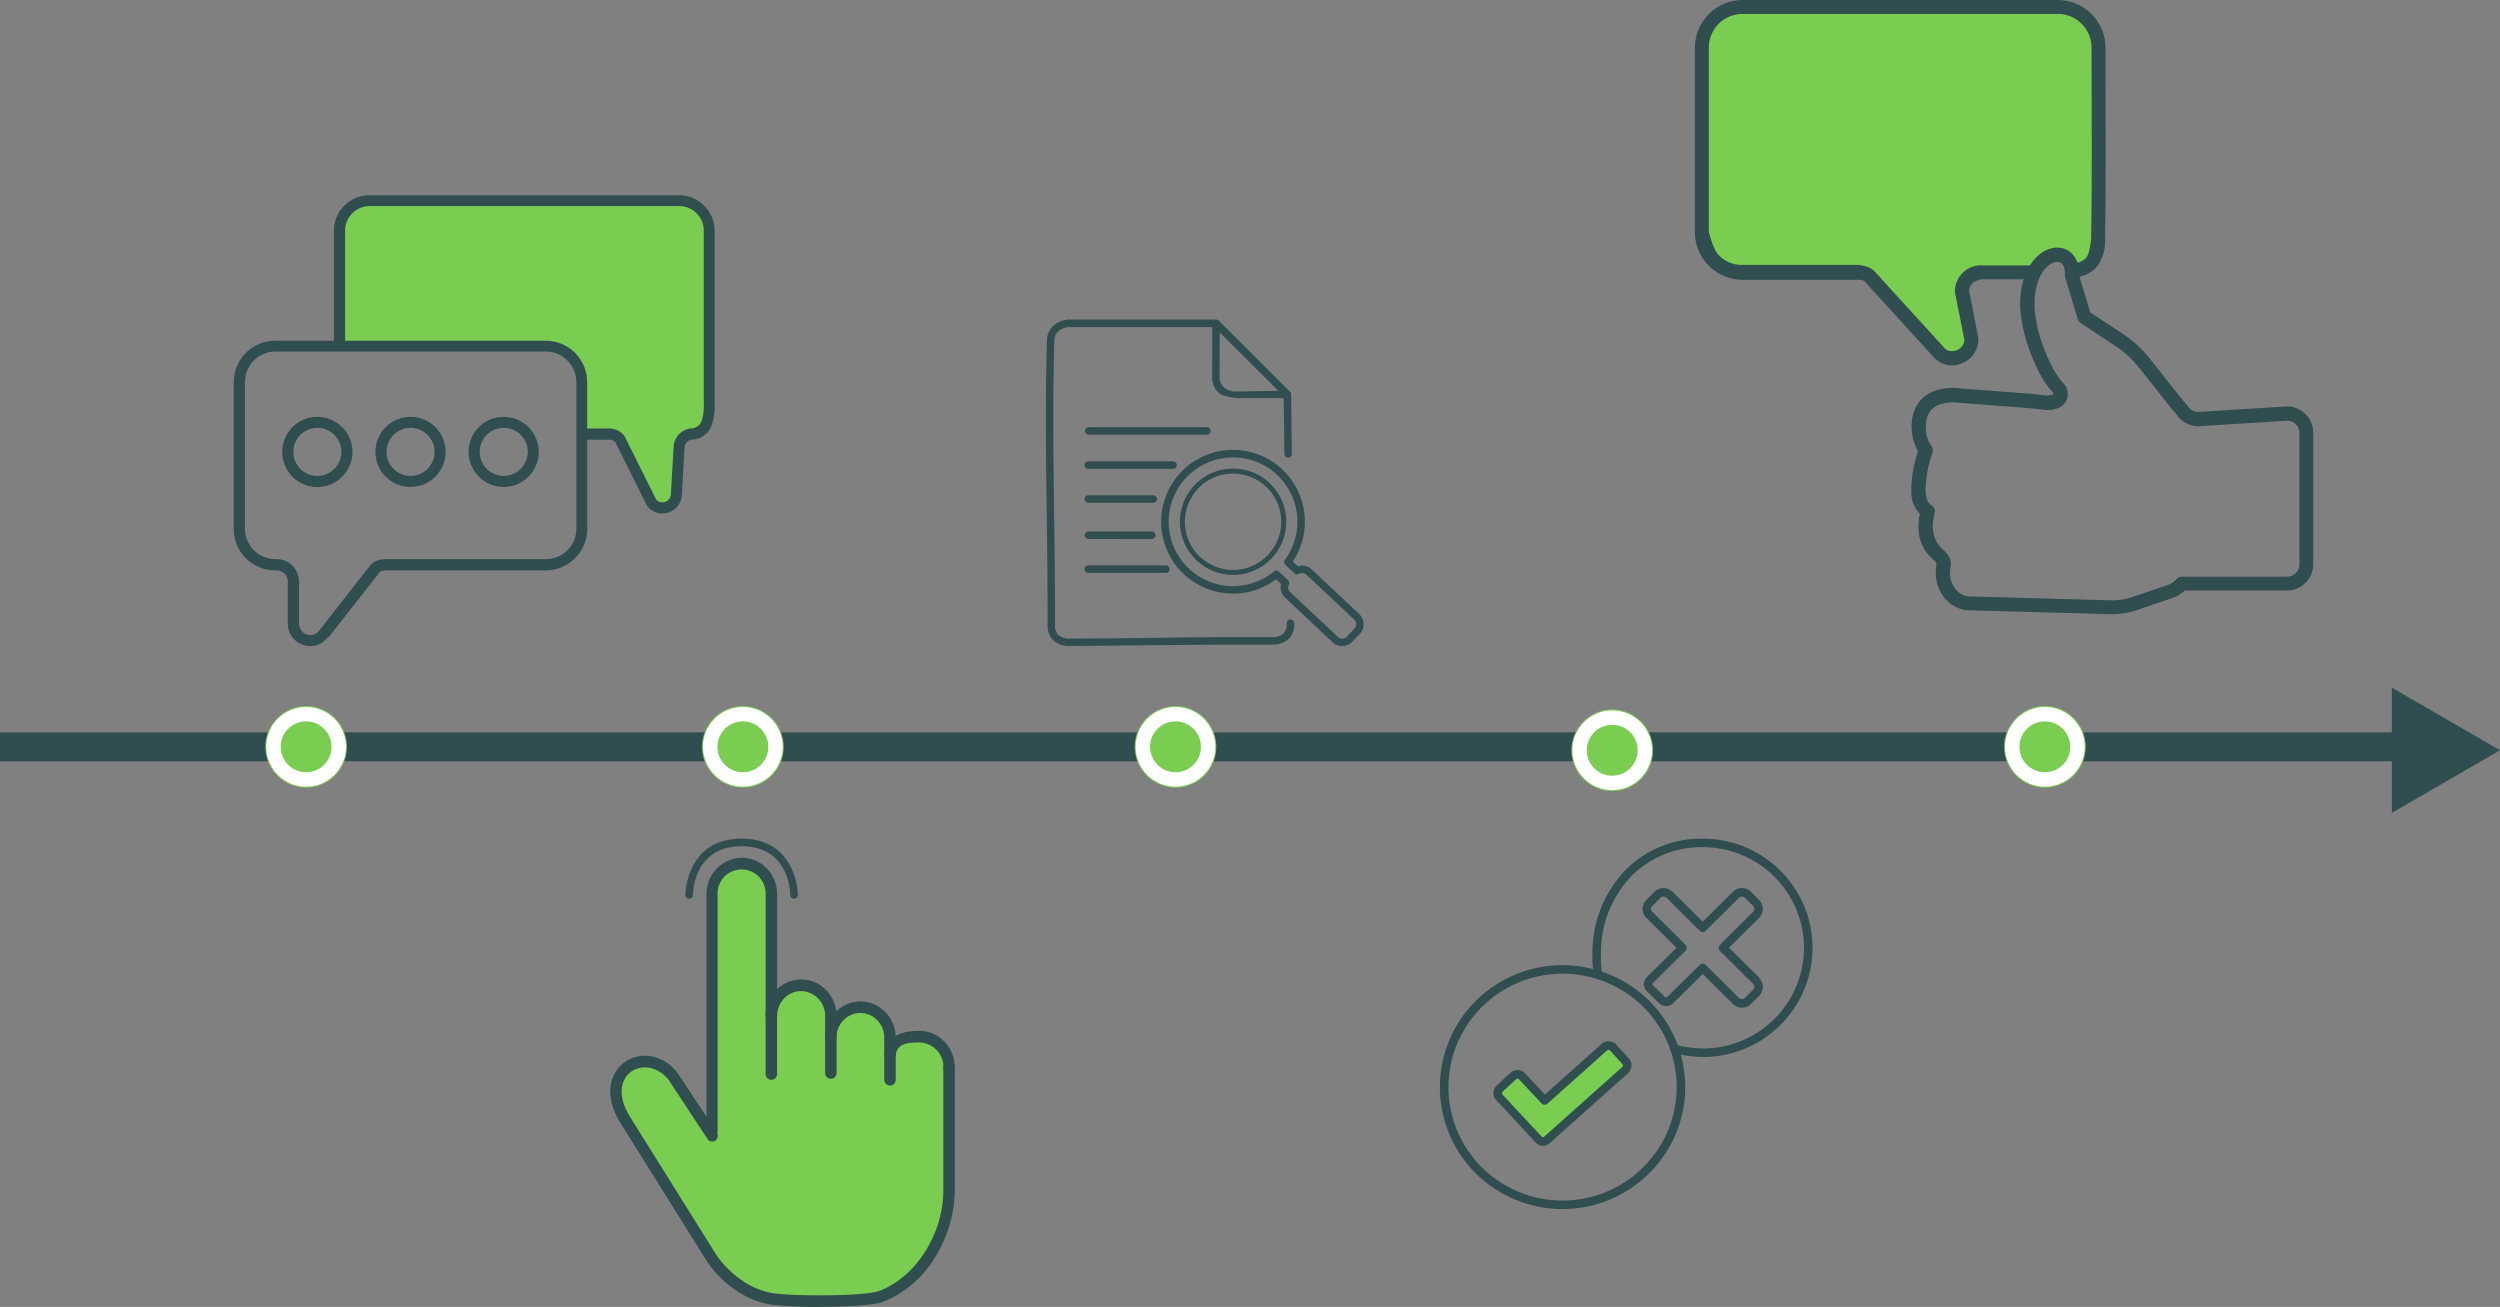 <svg id="Gruppe_480" data-name="Gruppe 480" xmlns="http://www.w3.org/2000/svg" xmlns:xlink="http://www.w3.org/1999/xlink" width="587.909" height="307.336" viewBox="0 0 587.909 307.336">
  <rect x="0" y="0" width="587.909" height="307.336" fill="#808080" stroke="none"/>
  <defs>
    <clipPath id="clip-path">
      <rect id="Rechteck_42" data-name="Rechteck 42" width="587.909" height="307.336" fill="none"/>
    </clipPath>
  </defs>
  <g id="Gruppe_477" data-name="Gruppe 477">
    <g id="Gruppe_476" data-name="Gruppe 476" clip-path="url(#clip-path)">
      <line id="Linie_4" data-name="Linie 4" x2="564.98" transform="translate(0 175.625)" fill="none" stroke="#304d4f" stroke-width="6.792"/>
    </g>
  </g>
  <path id="Pfad_479" data-name="Pfad 479" d="M497.5,172.484l25.436-14.728L497.5,143.029Z" transform="translate(64.971 18.679)" fill="#304d4f"/>
  <g id="Gruppe_479" data-name="Gruppe 479">
    <g id="Gruppe_478" data-name="Gruppe 478" clip-path="url(#clip-path)">
      <path id="Pfad_480" data-name="Pfad 480" d="M55.183,156.448a9.6,9.6,0,1,1,9.6,9.6,9.6,9.6,0,0,1-9.6-9.6" transform="translate(7.207 19.178)" fill="#7acd51"/>
      <circle id="Ellipse_52" data-name="Ellipse 52" cx="7.679" cy="7.679" r="7.679" transform="translate(64.31 167.946)" fill="none" stroke="#fff" stroke-miterlimit="10" stroke-width="3.396"/>
      <path id="Pfad_481" data-name="Pfad 481" d="M326.855,157.165a9.6,9.6,0,1,1,9.6,9.6,9.6,9.6,0,0,1-9.6-9.6" transform="translate(42.685 19.271)" fill="#7acd51"/>
      <circle id="Ellipse_53" data-name="Ellipse 53" cx="7.679" cy="7.679" r="7.679" transform="translate(371.46 168.756)" fill="none" stroke="#fff" stroke-miterlimit="10" stroke-width="3.396"/>
      <path id="Pfad_482" data-name="Pfad 482" d="M416.847,156.448a9.6,9.6,0,1,1,9.6,9.6,9.6,9.6,0,0,1-9.6-9.6" transform="translate(54.437 19.178)" fill="#7acd51"/>
      <circle id="Ellipse_54" data-name="Ellipse 54" cx="7.679" cy="7.679" r="7.679" transform="translate(473.204 167.946)" fill="none" stroke="#fff" stroke-miterlimit="10" stroke-width="3.396"/>
      <path id="Pfad_483" data-name="Pfad 483" d="M146.024,156.448a9.6,9.6,0,1,1,9.6,9.6,9.6,9.6,0,0,1-9.6-9.6" transform="translate(19.07 19.178)" fill="#7acd51"/>
      <circle id="Ellipse_55" data-name="Ellipse 55" cx="7.679" cy="7.679" r="7.679" transform="translate(167.013 167.946)" fill="none" stroke="#fff" stroke-miterlimit="10" stroke-width="3.396"/>
      <path id="Pfad_484" data-name="Pfad 484" d="M236.015,156.448a9.6,9.6,0,1,1,9.6,9.6,9.6,9.6,0,0,1-9.6-9.6" transform="translate(30.822 19.178)" fill="#7acd51"/>
      <circle id="Ellipse_56" data-name="Ellipse 56" cx="7.679" cy="7.679" r="7.679" transform="translate(268.757 167.946)" fill="none" stroke="#fff" stroke-miterlimit="10" stroke-width="3.396"/>
      <path id="Pfad_485" data-name="Pfad 485" d="M182.009,282.848l-17.425-1-9.7-5.353c-.6,0-3.422-2.579-6.692-8.031-1.55-2.585-4.663-8-6.693-10.039-.131-.132-3.95-6.972-7.361-13.384-3.022-5.682-5.688-11-5.688-11.377l3.575-7.7,9.809,1.679,9.035,14.053.335-35.8c.669-19.407-6.206-24.611,9.369-26.1l3.681,3.011c1.359,2.718,1.028,7.936,1.075,10.974l.262,16.8,6.693-2.343c7.361,0,3.68,4.351,8.7,6.692.786.367,5.208-2.147,8.031-1.339,2.618.751,4.236,5.817,4.684,7.7.658,2.764,6.217-3.932,7.361-1.339,2.865,6.493,6.023,2.288,6.023,8.7v29.137a25.143,25.143,0,0,1-25.07,25.07" transform="translate(16.774 23.479)" fill="#7acd51"/>
      <path id="Pfad_486" data-name="Pfad 486" d="M160.55,226.827a.923.923,0,0,1-.9-.94V212.315a7.907,7.907,0,0,1,15.8-.6c.008.2.008.4,0,.6v13.334a.905.905,0,1,1-1.809.084c0-.028,0-.055,0-.084V212.295a6.1,6.1,0,1,0-12.19-.306c0,.1,0,.2,0,.306v13.592a.922.922,0,0,1-.9.94Z" transform="translate(20.848 26.655)" fill="#304d4f" fill-rule="evenodd"/>
      <path id="Pfad_487" data-name="Pfad 487" d="M160.6,227.324a1.37,1.37,0,0,1-1.35-1.382V212.367a8.513,8.513,0,0,1,8.351-8.651,8.142,8.142,0,0,1,5.9,2.543,8.754,8.754,0,0,1,2.441,6.109V225.7a1.35,1.35,0,0,1-2.7.072c0-.025,0-.049,0-.072V212.345a5.774,5.774,0,0,0-5.651-5.88,5.5,5.5,0,0,0-3.983,1.721,5.967,5.967,0,0,0-1.662,4.163v13.594a1.392,1.392,0,0,1-.39.972,1.321,1.321,0,0,1-.959.412Zm6.995-22.717h0a7.621,7.621,0,0,0-7.456,7.759v13.576a.46.46,0,0,0,.918.06.53.53,0,0,0,0-.06v-13.6a6.849,6.849,0,0,1,1.911-4.781,6.379,6.379,0,0,1,4.628-1.99,6.666,6.666,0,0,1,6.538,6.772V225.7a.46.46,0,0,0,.918.059.5.5,0,0,0,0-.059V212.367a7.872,7.872,0,0,0-2.193-5.491,7.26,7.26,0,0,0-5.263-2.269" transform="translate(20.797 26.604)" fill="#304d4f"/>
      <path id="Pfad_488" data-name="Pfad 488" d="M186.855,227.61a.975.975,0,0,1-.932-.918v-9.835a6.156,6.156,0,0,0-5.974-6.334h-.072a6.224,6.224,0,0,0-6.1,6.335.886.886,0,0,1-1.769.083c0-.027,0-.055,0-.083a7.871,7.871,0,0,1,15.727-.7q.014.348,0,.7v9.834a.892.892,0,0,1-.867.918h-.015Z" transform="translate(22.462 27.247)" fill="#304d4f" fill-rule="evenodd"/>
      <path id="Pfad_489" data-name="Pfad 489" d="M186.906,228.1h0a1.429,1.429,0,0,1-1.375-1.325V216.9a5.854,5.854,0,0,0-1.683-4.224,5.474,5.474,0,0,0-7.91.062,5.967,5.967,0,0,0-1.663,4.165,1.33,1.33,0,1,1-2.66,0v0a8.476,8.476,0,0,1,8.311-8.614,8.109,8.109,0,0,1,5.769,2.419,8.681,8.681,0,0,1,2.531,6.192v9.833a1.358,1.358,0,0,1-.391.975,1.3,1.3,0,0,1-.929.391m-6.984-17.976h0a6.363,6.363,0,0,1,4.557,1.92,6.736,6.736,0,0,1,1.94,4.858v9.829a.524.524,0,0,0,.485.474.422.422,0,0,0,.3-.128.472.472,0,0,0,.133-.341V216.9a7.8,7.8,0,0,0-2.275-5.567,7.225,7.225,0,0,0-5.14-2.158,7.583,7.583,0,0,0-7.42,7.723.441.441,0,1,0,.878.071q0-.036,0-.071a6.852,6.852,0,0,1,1.912-4.784,6.388,6.388,0,0,1,4.631-1.992" transform="translate(22.412 27.202)" fill="#304d4f"/>
      <path id="Pfad_490" data-name="Pfad 490" d="M199.113,223.894a.9.9,0,0,1-.885-.918,6.225,6.225,0,0,0-6.1-6.336c-2.953,0-5.539.305-6.017,3.333a.889.889,0,0,1-1,.76l-.015,0a.915.915,0,0,1-.728-1.056c.616-3.905,3.954-4.872,7.763-4.872A8.03,8.03,0,0,1,200,222.97a.9.9,0,0,1-.885.919Z" transform="translate(24.076 28.052)" fill="#304d4f" fill-rule="evenodd"/>
      <path id="Pfad_491" data-name="Pfad 491" d="M199.167,224.39a1.344,1.344,0,0,1-1.33-1.358v-.006a5.78,5.78,0,0,0-5.653-5.886h-.006c-3.31,0-5.183.471-5.567,2.956a1.361,1.361,0,0,1-.551.9,1.3,1.3,0,0,1-.98.23,1.364,1.364,0,0,1-1.1-1.565c.557-3.531,3.24-5.248,8.2-5.248a8.11,8.11,0,0,1,5.879,2.531,8.711,8.711,0,0,1,2.433,6.083,1.35,1.35,0,0,1-1.333,1.364m-6.988-8.141h.006a6.672,6.672,0,0,1,6.544,6.777.441.441,0,1,0,.877.081.49.49,0,0,0,0-.081,7.838,7.838,0,0,0-2.185-5.461,7.229,7.229,0,0,0-5.238-2.259c-4.511,0-6.837,1.429-7.322,4.5a.47.47,0,0,0,.364.546.425.425,0,0,0,.312-.077.476.476,0,0,0,.192-.315c.536-3.419,3.478-3.708,6.447-3.708Z" transform="translate(24.025 28.001)" fill="#304d4f"/>
      <path id="Pfad_492" data-name="Pfad 492" d="M206.563,226.762a.932.932,0,0,0-.9.918v28.863c.019,10.423-6.566,20.774-15.3,24.077-3.591,1.358-20.369,1.281-25.028.608-8.863-1.281-13.919-9.3-13.976-9.4L131.269,239.7c-3.48-5.438-2.178-9.42-.008-11.178,2.372-1.92,6.431-1.972,9.6,1.646l9.338,14.19a.863.863,0,0,0,1.218.089l.029-.027a.943.943,0,0,0,.059-1.3,1.768,1.768,0,0,0,.172-.56V186.966a6.1,6.1,0,1,1,12.184-.484c.007.161.007.322,0,.484V215.5a.9.9,0,1,0,1.809.059.511.511,0,0,0,0-.059V186.96a7.859,7.859,0,1,0-15.707,0v53.815l-7.79-11.848c-3.891-4.445-8.98-4.3-12-1.859-2.768,2.241-4.529,7.158-.383,13.643l20.085,32.122c.22.358,5.525,8.811,15.212,10.212a93.652,93.652,0,0,0,10.846.48c6.159,0,12.8-.341,15.028-1.185a24.8,24.8,0,0,0,11.99-10.366,30.1,30.1,0,0,0,4.512-15.433V227.676a.932.932,0,0,0-.9-.915" transform="translate(16.628 23.35)" fill="#304d4f" fill-rule="evenodd"/>
      <path id="Pfad_493" data-name="Pfad 493" d="M175.986,284.028a93.334,93.334,0,0,1-10.914-.487c-9.909-1.434-15.3-10.056-15.528-10.42L129.468,241c-4.305-6.728-2.434-11.87.481-14.226,3.179-2.577,8.534-2.745,12.612,1.911l7.015,10.655V187.014a8.464,8.464,0,0,1,8.3-8.6,8.1,8.1,0,0,1,5.871,2.528,8.7,8.7,0,0,1,2.425,6.074V215.55a1.35,1.35,0,0,1-2.7.072V187.014a5.651,5.651,0,0,0-11.3-.39q-.007.2,0,.39v55.6a1.568,1.568,0,0,1-.113.509,1.4,1.4,0,0,1-.258,1.672,1.288,1.288,0,0,1-.96.36,1.309,1.309,0,0,1-.927-.451l-9.377-14.24c-2.945-3.359-6.738-3.332-8.946-1.544-2.029,1.644-3.22,5.4.1,10.593l20.09,32.139c.05.08,5.019,7.942,13.661,9.191,4.628.673,21.263.756,24.805-.583,8.578-3.244,15.032-13.416,15.012-23.659V227.727a1.35,1.35,0,1,1,2.7-.018v28.883a30.554,30.554,0,0,1-4.579,15.667,25.24,25.24,0,0,1-12.212,10.554c-2.864,1.082-11.671,1.2-14.838,1.213ZM135.1,225.871a7.3,7.3,0,0,0-4.589,1.6c-2.626,2.126-4.276,6.822-.288,13.054L150.3,272.646c.217.355,5.4,8.633,14.9,10.008a92.346,92.346,0,0,0,10.491.479h.3c5.712,0,12.617-.3,14.872-1.152a24.337,24.337,0,0,0,11.767-10.187,29.642,29.642,0,0,0,4.447-15.2V227.727a.48.48,0,0,0-.458-.473.489.489,0,0,0-.459.49v28.849c.02,10.595-6.682,21.124-15.589,24.493-3.638,1.376-20.556,1.311-25.244.632-9.091-1.314-14.24-9.521-14.291-9.6l-20.087-32.137c-3.635-5.681-2.223-9.887.1-11.762,2.538-2.055,6.863-2.131,10.214,1.7l9.376,14.239a.431.431,0,0,0,.575-.018.5.5,0,0,0,.031-.679l-.192-.22.129-.267a1.557,1.557,0,0,0,.128-.367V187.014a6.542,6.542,0,0,1,13.067-.673,6.684,6.684,0,0,1,0,.673V215.55a.459.459,0,1,0,.917.059.511.511,0,0,0,0-.059V187.014a7.815,7.815,0,0,0-2.179-5.455,7.211,7.211,0,0,0-5.229-2.254,7.572,7.572,0,0,0-7.411,7.71v55.3l-8.614-13.09a8.988,8.988,0,0,0-6.754-3.352" transform="translate(16.576 23.299)" fill="#304d4f"/>
      <path id="Pfad_494" data-name="Pfad 494" d="M143.447,188.558a.891.891,0,0,1-.891-.891c0-.132.151-13.226,13.223-13.226s13.227,13.093,13.227,13.226a.89.89,0,0,1-1.78,0c0-.467-.166-11.445-11.445-11.445-11.314,0-11.443,10.977-11.443,11.443a.891.891,0,0,1-.89.892Z" transform="translate(18.617 22.781)" fill="#304d4f"/>
      <path id="Pfad_495" data-name="Pfad 495" d="M249.287,102.389l.031-.029a16.893,16.893,0,0,1,23.832-.627l.019.018.028.031a16.894,16.894,0,0,1,2.414,21.6l1.176,1.111a3.232,3.232,0,0,1,3.236.719l11.227,10.537a3.251,3.251,0,0,1,.132,4.58l-1.813,1.92a3.249,3.249,0,0,1-4.579.132l-11.222-10.544a3.226,3.226,0,0,1-.968-1.806,3.262,3.262,0,0,1,.066-1.391l-1.175-1.11a16.893,16.893,0,0,1-22.421-25.112l.019-.02Zm-21.74,23.669a.887.887,0,0,1-.043-1.774h18.239a.887.887,0,0,1,.071,1.772H227.547Zm.014-7.977a.886.886,0,0,1,.014-1.773h14.867a.886.886,0,0,1,.014,1.773Zm0-8.522a.887.887,0,0,1-.043-1.774h15.213a.887.887,0,1,1,.07,1.772h-15.24Zm-.018-7.977a.887.887,0,1,1-.043-1.773.472.472,0,0,1,.057,0h19.869a.887.887,0,0,1,.07,1.773H227.543Zm.078-8.045a.885.885,0,0,1-.88-.891.827.827,0,0,1,.016-.158.892.892,0,0,1,.888-.724h27.739a.886.886,0,1,1,.023,1.773ZM259,142.9l-35.458.335a5.845,5.845,0,0,1-4.135-1.205,4.793,4.793,0,0,1-1.452-3.829c.017-8.254-.095-16.625-.2-25.008-.183-14.061-.367-28.163.04-41.872a4.675,4.675,0,0,1,1.41-3.3,5.867,5.867,0,0,1,3.468-1.544.674.674,0,0,1,.1-.008h34.808a.871.871,0,0,1,.664.305l16.7,16.662a.875.875,0,0,1,.257.647l.182,13.991a.875.875,0,0,1-1.749.02l-.171-13.15H262.564s-3.142-.251-4.147-1.056a4.873,4.873,0,0,1-1.72-3.093,2.788,2.788,0,0,1-.12-.367v-.233a.271.271,0,0,0,.069-.075l.037-11.873H222.8a4.111,4.111,0,0,0-2.383,1.047,2.951,2.951,0,0,0-.883,2.089c-.407,13.685-.224,27.761-.04,41.8.11,8.386.219,16.758.2,25.03v.007a3.146,3.146,0,0,0,.865,2.5,4.242,4.242,0,0,0,2.944.769c11.829,0,23.686-.288,35.52-.337h7.3c2.433,0,4.563,0,4.652-.008a3.579,3.579,0,0,0,2.465-.864,3.269,3.269,0,0,0,.748-2.393.877.877,0,1,1,1.755-.014A4.914,4.914,0,0,1,274.7,141.5a5.221,5.221,0,0,1-3.639,1.4c-.089,0-2.257.008-4.735.009H259Zm13.246-59.661L258.422,69.482l-.033,10.654a3.405,3.405,0,0,0,1.152,2.416,4.786,4.786,0,0,0,3.038.824l9.665-.14Zm-19.766,22.192a12.5,12.5,0,1,1,.5,17.666,12.5,12.5,0,0,1-.5-17.666h0Zm8.761-2.739a11.327,11.327,0,1,0,8.1,3.092,11.289,11.289,0,0,0-8.1-3.092Zm-10.7.944h0a15.134,15.134,0,0,0,20.649,22.051.877.877,0,0,1,1.16.037l2.148,2.029a.874.874,0,0,1,.18,1.037,1.5,1.5,0,0,0-.138.936,1.469,1.469,0,0,0,.438.823L286.2,141.1a1.491,1.491,0,0,0,2.1-.057l1.813-1.92a1.489,1.489,0,0,0-.057-2.1l-11.223-10.544a1.477,1.477,0,0,0-.847-.39,1.5,1.5,0,0,0-.9.174.879.879,0,0,1-1.076-.1l-2.138-2.016a.877.877,0,0,1-.118-1.168A15.136,15.136,0,0,0,272,103.06c-.02-.017-.04-.034-.06-.054a15.135,15.135,0,0,0-21.342.581c-.017.02-.036.041-.055.06Z" transform="translate(28.41 8.68)" fill="#304d4f"/>
      <path id="Pfad_496" data-name="Pfad 496" d="M318.75,237.238l.658.75a3.221,3.221,0,0,0,4.533.294l15.443-13.561a3.221,3.221,0,0,0,.294-4.533l-.658-.75a3.221,3.221,0,0,0-4.533-.294l-15.443,13.561a3.221,3.221,0,0,0-.294,4.533" transform="translate(41.523 28.515)" fill="#7acd51"/>
      <path id="Pfad_497" data-name="Pfad 497" d="M325.877,236.7l-1.954,1.777a2.4,2.4,0,0,1-3.376-.158l-8.009-8.8a2.4,2.4,0,0,1,.159-3.376l1.954-1.777a2.4,2.4,0,0,1,3.376.159l8.009,8.8a2.4,2.4,0,0,1-.159,3.376" transform="translate(40.735 29.219)" fill="#7acd51"/>
      <path id="Pfad_498" data-name="Pfad 498" d="M354.308,213.173a.9.9,0,0,1-.13.114,2.343,2.343,0,0,1-1.462.528,2.317,2.317,0,0,1-1.656-.659l0-.01h-.006l-.044-.044-2.836-2.776a.675.675,0,0,1-.061-.066,2.351,2.351,0,0,1,.028-3.232l.01-.011a.269.269,0,0,1,.06-.053l6.92-6.847-7.013-6.988a.672.672,0,0,1-.059-.054l-.011-.01a3.03,3.03,0,0,1-.874-2.122,3,3,0,0,1,.815-2.059.35.35,0,0,1,.059-.07l.011-.011v.021l1.895-1.879a3.037,3.037,0,0,1,4.271,0l7.083,7.019,7.083-7.019a3.037,3.037,0,0,1,4.271,0l1.841,1.824.053.053.011.011a2.986,2.986,0,0,1,.868,2.116h.006a2.985,2.985,0,0,1-.815,2.048.707.707,0,0,1-.059.071l-.011.006-7.078,7.007,7.024,6.954.053.053.011.01v.073a3.007,3.007,0,0,1,0,4.24q-.953.96-1.907,1.9a3.026,3.026,0,0,1-4.27,0l-7.08-7.049-7,6.911Zm-15.3-4.772a26.955,26.955,0,0,0-2.548-.952.618.618,0,0,1-.141-.043,26.9,26.9,0,0,0-32.584,14.83l-.071.157a26.6,26.6,0,0,0,13.852,34.877l.162.071a26.9,26.9,0,0,0,35.275-13.831l.071-.157a26.6,26.6,0,0,0-13.858-34.882l-.157-.071Zm-21.227-2.208A28.911,28.911,0,0,1,335.5,205.1c-.049-.521-.087-1.056-.114-1.593q-.073-1.589.006-3.255a27.939,27.939,0,0,1,7.88-18.564,25.052,25.052,0,0,1,18.025-7.247,25.824,25.824,0,0,1,18.259,7.521,25.556,25.556,0,0,1,.885,35.384,25.842,25.842,0,0,1-16.605,8.32,24.781,24.781,0,0,1-4.75-.006c-.988-.1-1.967-.24-2.945-.43a28.4,28.4,0,0,1-1.283,18.9l-.023.06-.049.114a28.908,28.908,0,0,1-37.893,14.877l-.06-.027-.119-.049a28.6,28.6,0,0,1-14.9-37.5l.028-.06.049-.114a28.664,28.664,0,0,1,15.884-15.243Zm19.808-.474q1.109.368,2.2.843l.06.021.119.049a28.687,28.687,0,0,1,15.211,15.741c.087.223.175.447.257.672a30.246,30.246,0,0,0,3.83.625,23.135,23.135,0,0,0,4.38.01A23.811,23.811,0,0,0,378.958,216a23.564,23.564,0,0,0-.81-32.622,23.843,23.843,0,0,0-16.853-6.934,23.072,23.072,0,0,0-16.612,6.663,25.9,25.9,0,0,0-7.295,17.238c-.049,1.056-.054,2.076-.006,3.072q.056,1.157.2,2.3Zm6.1,23.938-18.4,16.424a2.3,2.3,0,0,1-1.652.592,2.335,2.335,0,0,1-1.6-.739c-3.081-3.3-6.156-6.787-9.31-9.994a2.462,2.462,0,0,1,.137-3.455c1.082-.978,2.151-1.979,3.228-2.967a2.476,2.476,0,0,1,3.478.136l4.624,4.962,13.325-11.9a2.438,2.438,0,0,1,1.777-.621,2.476,2.476,0,0,1,1.7.8l2.929,3.244.006-.006.011.01a2.459,2.459,0,0,1-.192,3.456v.006l-.006.006c-.023.016-.038.033-.061.049Zm-18.024,13.413,16.689-14.9.054-.054h.006a.437.437,0,0,0,.14-.3.446.446,0,0,0-.114-.331v-.006l-2.928-3.232a.477.477,0,0,0-.32-.153.47.47,0,0,0-.343.119l-14.014,12.51-.027.027a1,1,0,0,1-1.411-.053l0,0-5.292-5.672a.444.444,0,0,0-.322-.147.466.466,0,0,0-.336.119l-3.223,2.967a.459.459,0,0,0-.14.31.479.479,0,0,0,.119.321c3.087,3.342,6.2,6.657,9.3,9.983a.326.326,0,0,0,.223.1.3.3,0,0,0,.233-.081Zm27.373-31.476,7.565-7.466a1,1,0,0,1,1.406.006l7.789,7.741a1.056,1.056,0,0,0,1.457,0l1.895-1.886a1.009,1.009,0,0,0,.288-.707.991.991,0,0,0-.288-.707l-.059-.06-7.739-7.69a1,1,0,0,1,0-1.418l7.789-7.743.043-.043a1.018,1.018,0,0,0,.256-.679h.006a1.014,1.014,0,0,0-.294-.7l-.006.006-.053-.06-1.837-1.827a1.049,1.049,0,0,0-1.457,0L362,196.1a1.009,1.009,0,0,1-1.412,0l-7.788-7.745a1.039,1.039,0,0,0-.729-.294,1.017,1.017,0,0,0-.722.294l-1.89,1.88-.044.043a1.016,1.016,0,0,0-.254.673,1.07,1.07,0,0,0,.287.719h.006l.054.042,7.738,7.689a1.009,1.009,0,0,1,.007,1.419l-7.652,7.552-.049.05a.328.328,0,0,0-.087.227.317.317,0,0,0,.071.206l.037.033,2.82,2.761c.023.016.044.038.042.053v.007a.461.461,0,0,0,.252.087.352.352,0,0,0,.2-.076l.033-.037c.037-.033.071-.066.109-.1Z" transform="translate(39.112 22.78)" fill="#304d4f"/>
      <path id="Pfad_499" data-name="Pfad 499" d="M405.164,76.729,390.1,60.878A3.93,3.93,0,0,1,391.5,54.52l15.078-6.014a3.93,3.93,0,0,1,5.386,3.654l-.018,21.863a3.93,3.93,0,0,1-6.779,2.7" transform="translate(50.804 6.298)" fill="#7acd51"/>
      <path id="Pfad_500" data-name="Pfad 500" d="M435.342,60.71,432.321,63.6H363.34a9.67,9.67,0,0,1-9.669-9.67V10.7a9.669,9.669,0,0,1,9.669-9.67h74.686a9.669,9.669,0,0,1,9.67,9.67V53.932a9.673,9.673,0,0,1-6.322,9.074c-.38.14-.194-1.279-.713-1.863a3.873,3.873,0,0,0-5.318-.433" transform="translate(46.187 0.134)" fill="#7acd51"/>
      <path id="Pfad_501" data-name="Pfad 501" d="M408.426,106.427a28.6,28.6,0,0,0-1.663,8.906c.052,1.734.493,2.946,1.4,3.491a1.662,1.662,0,0,1,.737,1.906c-1.37,5.436,1.029,7.643,2.261,8.778l.1.084a1.672,1.672,0,0,1,.249.288h.006a3.922,3.922,0,0,1,1.145,3.576,8.429,8.429,0,0,0-.111,1.1,5.951,5.951,0,0,0,1.236,3.936,4.637,4.637,0,0,0,2.784,1.713,3.418,3.418,0,0,0,.491.05l33.109.909a15.191,15.191,0,0,0,2.857-.179,16.675,16.675,0,0,0,2.794-.721l.083-.024,7.887-2.7a4.835,4.835,0,0,0,1.11-.548,4.459,4.459,0,0,0,.9-.8,1.666,1.666,0,0,1,1.264-.581v0h24.735a2.9,2.9,0,0,0,2.894-2.893V101.835a2.85,2.85,0,0,0-2.8-2.9,2.548,2.548,0,0,0-.279.009l-20.223,1.279a6.1,6.1,0,0,1-5.375-2.479c-.256-.344-.585-.722-.923-1.114-.278-.322-.562-.653-.9-1.079l-6.97-8.8a25.217,25.217,0,0,0-6.12-5.613h-.006l-7.835-5.166a1.65,1.65,0,0,1-.672-.909l-2.976-9.836a1.658,1.658,0,0,1-.061-.637c.054-1.49-.36-2.415-.985-2.788a1.736,1.736,0,0,0-1.132-.185,3.648,3.648,0,0,0-1.666.768c-1.973,1.509-3.647,4.945-3.319,10.469a33.524,33.524,0,0,0,2.331,9.466c1.29,3.324,2.878,6.239,4.218,7.567a4.153,4.153,0,0,1,1.181,2.188,3.366,3.366,0,0,1-.314,2.179,3.665,3.665,0,0,1-1.707,1.6,7,7,0,0,1-3.824.479l-3-.328L414.3,94.693a9.245,9.245,0,0,0-4.792.66,4.475,4.475,0,0,0-2.266,2.522,7.658,7.658,0,0,0-.327,3.613,6.709,6.709,0,0,0,1.184,3.289,1.656,1.656,0,0,1,.323,1.651ZM431.271,62.38h.1a10.033,10.033,0,0,1,2.386-2.687,6.961,6.961,0,0,1,3.226-1.412,4.965,4.965,0,0,1,3.274.613,5.159,5.159,0,0,1,2.235,2.867,3.622,3.622,0,0,0,2.219-1.368c.678-.929,1.014-4.2,1.014-4.2v-.077c.172-10.9.145-21.826.118-32.742-.016-5.351-.028-10.706-.028-12.2a7.934,7.934,0,0,0-7.906-7.9h-74.2a7.935,7.935,0,0,0-7.9,7.9V54.48s.947,4.146,2.381,5.577a7.428,7.428,0,0,0,5.577,2.232h27.019a10.261,10.261,0,0,1,2.274.453A4.593,4.593,0,0,1,395.1,64.15l15.777,17.3.081.1a2.6,2.6,0,0,0,1.423.97,3.005,3.005,0,0,0,3.072-1.221,2.807,2.807,0,0,0,.447-1.427l-2.163-10.929a1.652,1.652,0,0,1-.05-.4,6.14,6.14,0,0,1,1.805-4.353,6,6,0,0,1,4.352-1.776h11.433Zm-1.43,3.3h-10a5.657,5.657,0,0,0-2,.858,2.827,2.827,0,0,0-.825,1.861l2.172,11.009a1.787,1.787,0,0,1,.028.32,6.1,6.1,0,0,1-3.717,5.652,6.173,6.173,0,0,1-3.915.361,5.839,5.839,0,0,1-3.167-2.058L392.644,66.391a1.448,1.448,0,0,1-.118-.147,1.406,1.406,0,0,0-.585-.371,4.326,4.326,0,0,0-1.152-.07H363.783a11.275,11.275,0,0,1-11.247-11.246V11.247A11.275,11.275,0,0,1,363.783,0h74.045A11.278,11.278,0,0,1,449.1,11.231c0,6.631.008,9.414.015,12.2.028,10.931.054,21.878-.118,32.782v0a10.235,10.235,0,0,1-1.663,6.13,6.886,6.886,0,0,1-4.363,2.7l2.556,8.442,7.349,4.834v-.007a27.968,27.968,0,0,1,6.894,6.335l6.969,8.808c.223.288.52.626.811.96.361.421.715.83,1.065,1.3a2.794,2.794,0,0,0,2.507,1.151l20.216-1.279a6.205,6.205,0,0,1,6.608,5.775c.01.146.015.293.015.439v30.85a6.233,6.233,0,0,1-6.227,6.225H467.717a7.632,7.632,0,0,1-1.01.81,8.015,8.015,0,0,1-1.893.941l-7.887,2.7-.078.031a19.774,19.774,0,0,1-3.351.849,18.359,18.359,0,0,1-3.469.22l-33.088-.911a6.649,6.649,0,0,1-.947-.088,7.948,7.948,0,0,1-4.823-2.911A9.228,9.228,0,0,1,409.2,134.4a11.049,11.049,0,0,1,.151-1.557.973.973,0,0,0-.328-.793c-.055-.062-.105-.118-.151-.175-1.652-1.517-4.761-4.4-3.436-11.038a7.639,7.639,0,0,1-2.016-5.485,30.249,30.249,0,0,1,1.589-9.26,11.355,11.355,0,0,1-1.4-4.263,10.988,10.988,0,0,1,.5-5.184,7.725,7.725,0,0,1,3.912-4.344,12.421,12.421,0,0,1,6.5-1l17.017,1.309c1.039.1,2.08.241,3.12.338a3.86,3.86,0,0,0,2.016-.164.454.454,0,0,0,.192-.144.134.134,0,0,0,0-.06.821.821,0,0,0-.258-.416c-1.662-1.651-3.525-5-4.972-8.735a36.868,36.868,0,0,1-2.551-10.469,20.838,20.838,0,0,1,.747-7.3Zm-18.3,64.16.017.024c.033.047,0-.012-.012-.027h0Z" transform="translate(46.039 0)" fill="#304d4f"/>
      <path id="Pfad_502" data-name="Pfad 502" d="M136.477,106.451,125.71,88.816a3.528,3.528,0,0,1,2.189-5.269l12.37-2.964a3.528,3.528,0,0,1,4.339,3.7l-1.6,20.6a3.528,3.528,0,0,1-6.528,1.565" transform="translate(16.349 10.511)" fill="#7acd51"/>
      <path id="Pfad_503" data-name="Pfad 503" d="M152.636,96.336l-24.491-.669-.94-13.719c1.186.416-1.673-6.023-9.035-6.692-7.331-.667-9.369,0-16.731-.335L71.326,74.7V46.6a4.149,4.149,0,0,1,4.137-4.137h77.386a4.148,4.148,0,0,1,4.137,4.137V91.529c0,2.276-2.075,4.806-4.349,4.806" transform="translate(9.315 5.546)" fill="#7acd51"/>
      <path id="Pfad_504" data-name="Pfad 504" d="M112.107,92.723a8.239,8.239,0,1,1-5.828,2.408,8.24,8.24,0,0,1,5.828-2.408m-39.935-17.9V48.963a8.365,8.365,0,0,1,8.357-8.351h72.832a8.366,8.366,0,0,1,8.343,8.346v40.8a12.879,12.879,0,0,1-.836,5.287,5.018,5.018,0,0,1-4.438,3.016,1.984,1.984,0,0,0-1.8,1.988.9.9,0,0,1-.01.165l-.612,10.639a4.571,4.571,0,0,1-8.079,2.951,1.3,1.3,0,0,1-.171-.257L138.369,98.7a1.989,1.989,0,0,0-.586-.423,2.032,2.032,0,0,0-.846-.171h-5.2v21a9.76,9.76,0,0,1-9.723,9.722H84.519a3.241,3.241,0,0,0-1.074.155,1.367,1.367,0,0,0-.631.426L70.85,144.659h-.226a5.014,5.014,0,0,1-2.765,1.833,5.306,5.306,0,0,1-3.348-.31,5.229,5.229,0,0,1-3.177-4.824v-9.867a2.661,2.661,0,0,0-2.66-2.666h-.329a9.757,9.757,0,0,1-9.733-9.725V84.573a9.775,9.775,0,0,1,9.764-9.75h13.8Zm59.561,20.639h5.146a4.525,4.525,0,0,1,3.455,1.566,1.353,1.353,0,0,1,.225.322l7.427,14.867a2.005,2.005,0,0,0,.914.548,2.046,2.046,0,0,0,1.215-.066,1.99,1.99,0,0,0,.96-.724,2.036,2.036,0,0,0,.346-1.151h.006v-.076l.623-10.743a4.576,4.576,0,0,1,4.162-4.565,2.614,2.614,0,0,0,2.345-1.529,10.6,10.6,0,0,0,.6-4.21V48.917a5.779,5.779,0,0,0-5.758-5.759H80.569a5.778,5.778,0,0,0-5.759,5.759V74.823h47.183a9.757,9.757,0,0,1,9.74,9.714Zm-15.628,1.5a5.653,5.653,0,1,0,1.656,4,5.651,5.651,0,0,0-1.656-4M90.189,92.723a8.243,8.243,0,1,1-5.826,2.408,8.244,8.244,0,0,1,5.826-2.408Zm4,4.244a5.649,5.649,0,1,0,1.657,4,5.653,5.653,0,0,0-1.657-4ZM68.278,92.723a8.255,8.255,0,1,1-.006,0Zm4,4.244a5.651,5.651,0,1,0,1.656,4,5.654,5.654,0,0,0-1.656-4Zm49.757-19.6H58.4a7.184,7.184,0,0,0-7.148,7.163v34.491a7.175,7.175,0,0,0,7.148,7.165h.321a5.28,5.28,0,0,1,5.246,5.27v9.887a2.736,2.736,0,0,0,3.322,2.637,2.494,2.494,0,0,0,1.357-.921h0L80.64,127.772a3.905,3.905,0,0,1,1.794-1.274,5.735,5.735,0,0,1,1.951-.311h37.642a7.176,7.176,0,0,0,7.163-7.165V84.532a7.186,7.186,0,0,0-7.163-7.165Z" transform="translate(6.348 5.304)" fill="#304d4f"/>
    </g>
  </g>
</svg>
